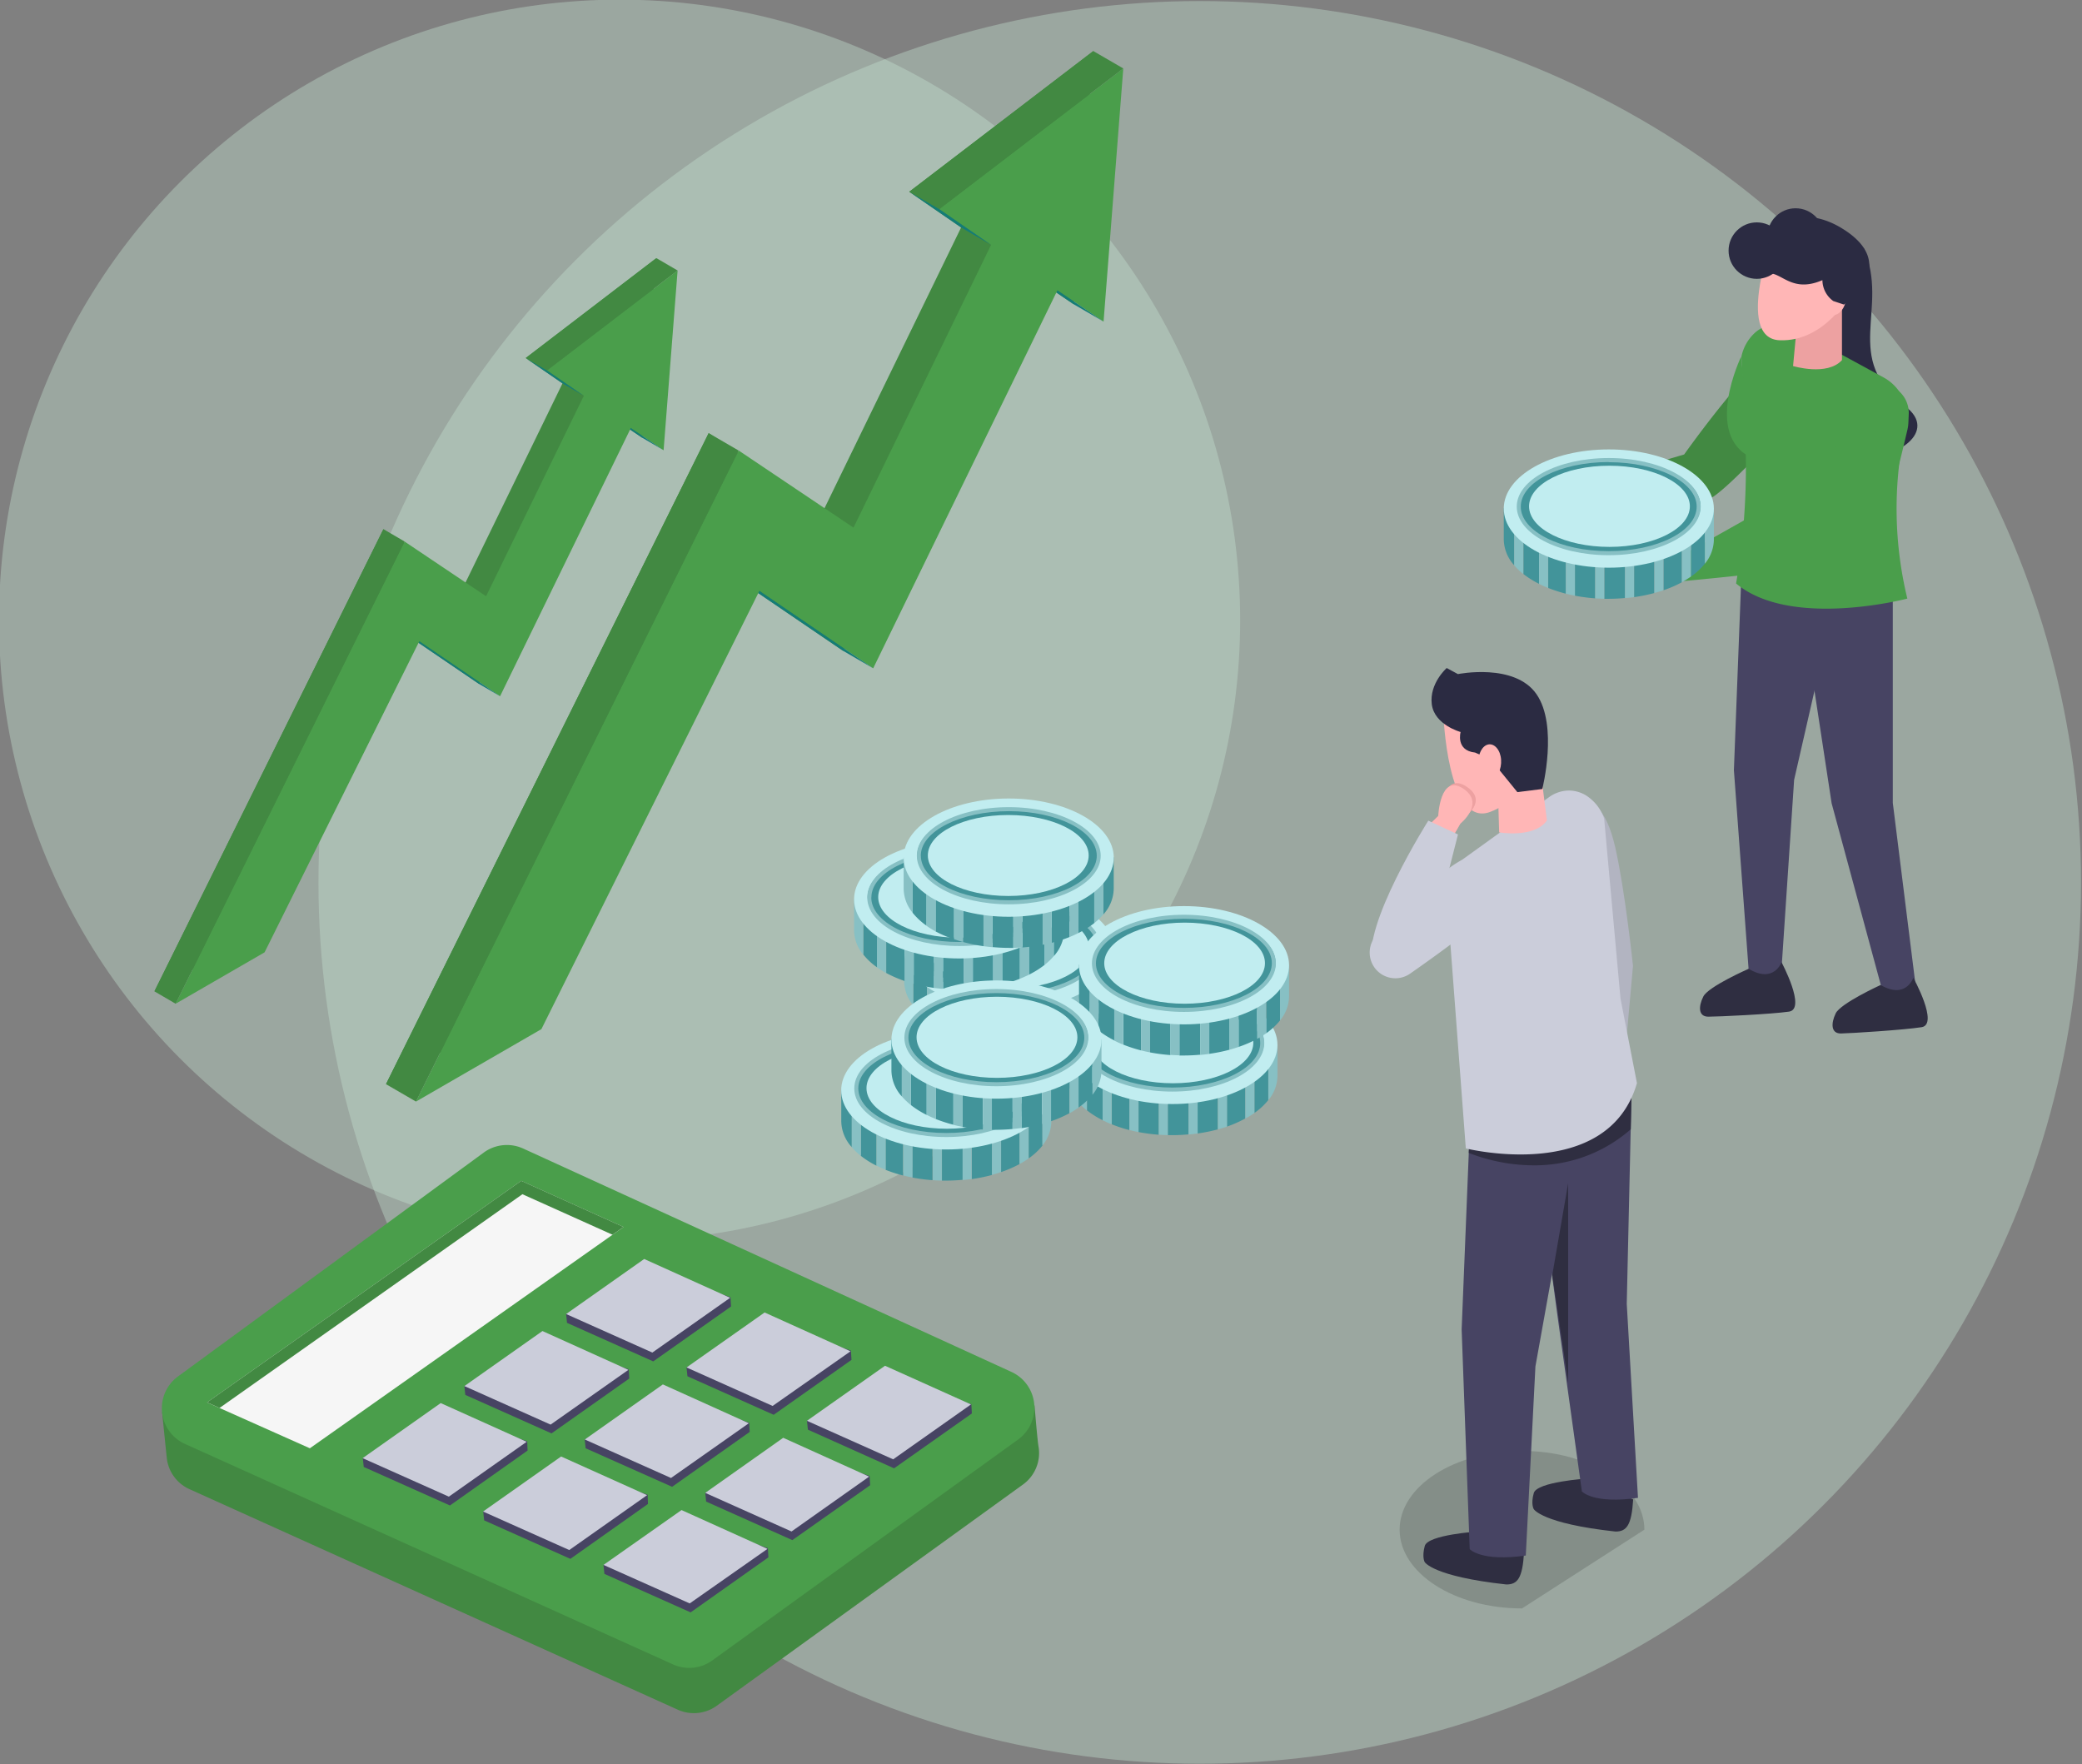 <svg id="_44ab1b28-df60-43dd-96f3-344df6392e15" data-name="44ab1b28-df60-43dd-96f3-344df6392e15" xmlns="http://www.w3.org/2000/svg" xmlns:xlink="http://www.w3.org/1999/xlink" viewBox="0 0 590.15 500"><rect x="0" y="0" width="590.15" height="500" fill="#808080" stroke="none"/><defs><linearGradient id="linear-gradient" x1="1463.78" y1="-1736.41" x2="1463.76" y2="-1736.42" gradientTransform="matrix(112.22, 0, 0, -112.22, -165999.25, -192761.5)" gradientUnits="userSpaceOnUse"><stop offset="0" stop-color="#c3e2cf"/><stop offset="1" stop-color="#fdfcfb"/></linearGradient><linearGradient id="linear-gradient-2" x1="1472.71" y1="-1721.09" x2="1472.7" y2="-1721.11" gradientTransform="matrix(159.36, 0, 0, -159.36, -236333.63, -272033.77)" xlink:href="#linear-gradient"/></defs><g id="_03-tussell-home-page-graphics-competitor-intelligence" data-name=" 03-tussell-home-page-graphics-competitor-intelligence"><g id="Layer_1" data-name="Layer 1"><circle id="Oval-3-Copy-2-2" cx="175.62" cy="175.81" r="175.91" opacity="0.4" fill="url(#linear-gradient)" style="isolation:isolate"/><circle id="Oval-3-Copy-2-3" cx="340.07" cy="250.1" r="249.8" opacity="0.4" fill="url(#linear-gradient-2)" style="isolation:isolate"/></g></g><g id="Group_608" data-name="Group 608"><g id="Group_607" data-name="Group 607"><g id="Group_61" data-name="Group 61"><g id="Group_2" data-name="Group 2"><path id="Path_1" data-name="Path 1" d="M511.32,176.15l7.86,51.52,14.94,55.19s2.21,3.93,9-2.46l-6.6-52.85v-63Z" fill="#474463"/><path id="Path_2" data-name="Path 2" d="M533.06,279.18s-11.35,5.18-12.73,8.05-1.34,5.74,1.51,5.69,17.84-1,22.83-1.78-2.33-14-2.33-14S540.26,283.35,533.06,279.18Z" fill="#2f2e41"/><path id="Path_3" data-name="Path 3" d="M493.48,166.22l-2,52.07,4.21,57s1.43,4.28,9.29-.72l3.57-53.54,15.83-69.22Z" fill="#474463"/><path id="Path_4" data-name="Path 4" d="M495.66,274.59s-11.42,5-12.85,7.86-1.42,5.71,1.43,5.71,17.85-.71,22.85-1.43-2.11-14-2.11-14S502.8,278.88,495.66,274.59Z" fill="#2f2e41"/><path id="Path_6" data-name="Path 6" d="M442.1,134.64s-2.87-2.68-5.47-2.07-.52,3.44-.52,3.44c-7.33,3.69-5.65,6-5.65,6,1.23,5.2,3.84,4.59,3.84,4.59,3.23.23,10.85-5.42,10.85-5.42Z" fill="#ffb6b6"/><path id="Path_7" data-name="Path 7" d="M442.82,139l34.56-10.19S492.81,107,501.86,100l6.88,11.19,2.35,3.82s-22.49,25.7-27.33,26.72c-4.57,1-34.47,6.61-37.83,7.22a.16.16,0,0,0-.09,0l-.12,0-.09,0Z" fill="#428942"/><path id="Path_8" data-name="Path 8" d="M509.44,90.45l18.83-20.21c7.48,17.64-6.5,31.05,11.87,45S494.77,148.08,509.44,90.45Z" fill="#2b2b42"/><path id="Path_9" data-name="Path 9" d="M540.64,118.36l-.82,4a108.17,108.17,0,0,0,.82,47.3h0s-33,8.71-48.54-4.28l.12-.73A196.22,196.22,0,0,0,494.66,123l-1.05-21.93a12.69,12.69,0,0,1,3.49-6.43A9.42,9.42,0,0,1,502.5,92a9.71,9.71,0,0,1,5.93,1.11L533.94,107a12.91,12.91,0,0,1,6.71,11.31Z" fill="#4a9e4b"/><path id="Path_11" data-name="Path 11" d="M509.51,90.31l-1.26,13.44s9.66,2.94,13.86-1.68V77.59Z" fill="#eda1a1"/><path id="Path_14" data-name="Path 14" d="M493.52,101.11s-10.71,22.13,2.86,28.55Z" fill="#4a9e4b"/><path id="Path_16" data-name="Path 16" d="M477,157.26l40.31-22.71s3.15-7.35,7.06-19.24a9.85,9.85,0,0,1,3.87-5.1h0a8.22,8.22,0,0,1,12.8,7.15l-.1,2.43a11.24,11.24,0,0,1-.25,1.9c-1.25,5.43-7.65,32.69-11,35.58-3.56,3-52.66,7.44-52.66,7.44Z" fill="#4a9e4b"/><path id="Path_10" data-name="Path 10" d="M502.93,65.54s-11.41,30.4,1.52,30.9,20.17-13.18,20.17-13.18L519.12,70Z" fill="#ffb6b6"/><path id="Path_13" data-name="Path 13" d="M518.2,83c-1.09,2-1,4.52.17,5.7s3,.56,4.11-1.4,1-4.51-.16-5.7S519.29,81.08,518.2,83Z" fill="#ffb6b6"/><path id="Path_12" data-name="Path 12" d="M523.58,65.68c14.64,10.2-.93,20.64-.93,20.64l-3-1a7.36,7.36,0,0,1-3.08-5.92c-10.15,4.41-12.45-4.73-17.39-1C496.06,65.47,508.93,55.47,523.58,65.68Z" fill="#2b2b42"/></g><g id="Group_6" data-name="Group 6"><path id="Path_18" data-name="Path 18" d="M45.94,400.18s1.11,11,1.32,12.91a11,11,0,0,0,6.48,9l138.35,62.48a11.1,11.1,0,0,0,11.1-1.12l86.71-62.64a11,11,0,0,0,4.45-10.95c-.3-1.7-1.11-11.55-1.11-11.55s-3.43,4.18-5.22,3.36l-138.4-63.31a11.12,11.12,0,0,0-11.2,1.14L51.75,402.94C50.1,404.15,45.94,400.18,45.94,400.18Z" fill="#428942"/><path id="Path_19" data-name="Path 19" d="M148.31,325.54a11.12,11.12,0,0,0-11.2,1.14L50.44,390.14a11.12,11.12,0,0,0,2,19.12l138.34,62.49a11.14,11.14,0,0,0,11.1-1.12L288.59,408a11.14,11.14,0,0,0-1.88-19.15Z" fill="#4a9e4b"/><path id="Path_20" data-name="Path 20" d="M87.83,410.49l-29.14-13,89.05-62.8,29,13.08Z" fill="#f6f6f6"/><path id="Path_21" data-name="Path 21" d="M62.23,399.06l-3.54-1.58,89.05-62.8,29,13.08-3.13,2.2-25.53-11.48Z" fill="#428942"/><g id="Group_4" data-name="Group 4"><path id="Path_22" data-name="Path 22" d="M156.33,406.27l-24.44-10.91-.26-2.5L154,379.75l24.2,8.35.16,2.62Z" fill="#474463"/><path id="Path_23" data-name="Path 23" d="M149.54,411.14l-22,15.56-24.44-10.92-.26-2.5,22.39-13.11,24.21,8.35Z" fill="#474463"/><path id="Path_24" data-name="Path 24" d="M185.16,385.86l-24.44-10.92-.25-2.5,22.39-13.1,24.2,8.34.16,2.62Z" fill="#474463"/><path id="Path_25" data-name="Path 25" d="M188.15,394.89l24.21,8.35.15,2.61-22,15.56L166,410.49l-.26-2.5Z" fill="#474463"/><path id="Path_26" data-name="Path 26" d="M183.67,426.27l-22,15.56-24.44-10.91-.26-2.5,22.39-13.11,24.21,8.34Z" fill="#474463"/><path id="Path_27" data-name="Path 27" d="M194.6,387.58,217,374.47l24.2,8.34.16,2.62L219.3,401l-24.44-10.92Z" fill="#474463"/><path id="Path_28" data-name="Path 28" d="M222.28,410l24.21,8.35.16,2.61-22.06,15.56-24.43-10.92-.26-2.5Z" fill="#474463"/><path id="Path_29" data-name="Path 29" d="M193.44,430.44l24.21,8.35.16,2.61L195.76,457l-24.44-10.91-.26-2.5Z" fill="#474463"/><path id="Path_30" data-name="Path 30" d="M275.33,398l.15,2.62-22.05,15.55L229,405.21l-.26-2.5,22.39-13.11Z" fill="#474463"/></g><g id="Group_5" data-name="Group 5"><path id="Path_31" data-name="Path 31" d="M156.07,403.78l-24.44-10.92,22.13-15.6,24.36,11Z" fill="#cbcdda"/><path id="Path_32" data-name="Path 32" d="M149.29,408.65,127.23,424.2l-24.44-10.91,22.13-15.61Z" fill="#cbcdda"/><path id="Path_33" data-name="Path 33" d="M184.91,383.36l-24.44-10.92,22.13-15.6,24.36,11Z" fill="#cbcdda"/><path id="Path_34" data-name="Path 34" d="M187.89,392.39l24.37,11L190.2,418.91,165.76,408Z" fill="#cbcdda"/><path id="Path_35" data-name="Path 35" d="M183.42,423.78l-22.06,15.55-24.44-10.91,22.13-15.6Z" fill="#cbcdda"/><path id="Path_36" data-name="Path 36" d="M194.6,387.58,216.73,372l24.36,11L219,398.49Z" fill="#cbcdda"/><path id="Path_37" data-name="Path 37" d="M222,407.52l24.36,11-22,15.55L199.9,423.13Z" fill="#cbcdda"/><path id="Path_38" data-name="Path 38" d="M193.18,428l24.37,11L195.5,454.46l-24.44-10.91Z" fill="#cbcdda"/><path id="Path_39" data-name="Path 39" d="M275.23,398.06l-22.06,15.56L228.73,402.7l22.13-15.6Z" fill="#cbcdda"/></g></g><g id="Group_12" data-name="Group 12"><g id="Group_10" data-name="Group 10"><path id="Path_53" data-name="Path 53" d="M477.8,141.59c-5.44-3.29-13.17-5.35-21.77-5.35s-16.34,2.06-21.78,5.35l-8,2.42v9a11.16,11.16,0,0,0,3,7.25V143.6h2.57v19.1a26.18,26.18,0,0,0,4.47,2.8V148.73h2.56v17.92a40.51,40.51,0,0,0,5,1.62V150.44h2.57v18.4a48.37,48.37,0,0,0,5.75.75V151.2h2.57v18.52c.43,0,.85,0,1.3,0,1.56,0,3.09-.09,4.59-.22V150.06h2.56v19.19a46.86,46.86,0,0,0,5.75-1.17V150.83h2.57V167.3a33.35,33.35,0,0,0,5.24-2.28V145.84h2.56v17.59a18.42,18.42,0,0,0,3.93-3.65v-18.2Z" fill="#42949a"/><path id="Path_54" data-name="Path 54" d="M429.21,143.6v16.64a18,18,0,0,0,2.56,2.45v-19.1Z" fill="#87c0c4"/><path id="Path_55" data-name="Path 55" d="M483.24,159.78A10.89,10.89,0,0,0,485.8,153v-8.85l-2.56-2.55Z" fill="#87c0c4"/><path id="Path_56" data-name="Path 56" d="M436.24,148.73v16.76c.82.41,1.67.8,2.57,1.16V148.73Z" fill="#87c0c4"/><path id="Path_57" data-name="Path 57" d="M476.74,145.84V165a26.13,26.13,0,0,0,2.57-1.59V145.84Z" fill="#87c0c4"/><path id="Path_58" data-name="Path 58" d="M443.85,150.44v17.84c.83.21,1.69.4,2.56.56v-18.4Z" fill="#87c0c4"/><path id="Path_59" data-name="Path 59" d="M452.17,151.2v18.4c.84.06,1.7.1,2.56.12V151.2Z" fill="#87c0c4"/><path id="Path_60" data-name="Path 60" d="M460.62,150.06v19.47c.87-.07,1.72-.17,2.56-.28V150.06Z" fill="#87c0c4"/><path id="Path_61" data-name="Path 61" d="M468.94,150.83v17.25c.88-.24,1.73-.5,2.56-.78V150.83Z" fill="#87c0c4"/></g><path id="Path_62" data-name="Path 62" d="M485.8,144.14c0,9.25-13.33,16.76-29.77,16.76s-29.78-7.5-29.78-16.76,13.34-16.76,29.78-16.76S485.8,134.88,485.8,144.14Z" fill="#c1edf0"/><path id="Path_63" data-name="Path 63" d="M482,143.48c0,7.29-11.52,13.2-25.73,13.2s-25.74-5.91-25.74-13.2,11.52-13.2,25.74-13.2S482,136.19,482,143.48Z" fill="#42949a"/><path id="Path_64" data-name="Path 64" d="M479,143.51c0,6.35-10.2,11.5-22.79,11.5s-22.79-5.15-22.79-11.5S443.58,132,456.17,132,479,137.16,479,143.51Z" fill="#c1edf0"/><path id="Path_65" data-name="Path 65" d="M477.07,143.2c0,5.75-9.23,10.4-20.62,10.4s-20.61-4.65-20.61-10.4,9.23-10.4,20.61-10.4S477.07,137.46,477.07,143.2Z" fill="#c1edf0"/><g id="Group_11" data-name="Group 11"><path id="Path_66" data-name="Path 66" d="M456,157.36c-14.37,0-26.07-6.17-26.07-13.77s11.7-13.77,26.07-13.77,26.07,6.18,26.07,13.77S470.37,157.36,456,157.36Zm0-26.4c-13.74,0-24.93,5.67-24.93,12.63s11.19,12.63,24.93,12.63,24.93-5.66,24.93-12.63S469.74,131,456,131Z" fill="#87c0c4"/></g></g><g id="Group_22" data-name="Group 22"><g id="Group_15" data-name="Group 15"><g id="Group_13" data-name="Group 13"><path id="Path_67" data-name="Path 67" d="M264.29,266.75c5.44-3.29,13.17-5.35,21.77-5.35s16.34,2.06,21.77,5.35l8,2.42v9a11.16,11.16,0,0,1-3,7.25V268.76h-2.57v19.1a26.1,26.1,0,0,1-4.46,2.8V273.89h-2.57v17.92a40.56,40.56,0,0,1-5,1.63V275.6h-2.57V294a48.39,48.39,0,0,1-5.75.76v-18.4h-2.56v18.52c-.44,0-.86,0-1.3,0-1.56,0-3.09-.08-4.59-.21V275.22H278.9v19.19a46.86,46.86,0,0,1-5.75-1.17V276h-2.56v16.47a34.27,34.27,0,0,1-5.24-2.27V271h-2.57v17.59a18.66,18.66,0,0,1-3.93-3.65v-18.2Z" fill="#42949a"/><path id="Path_68" data-name="Path 68" d="M312.88,268.76V285.4a17.53,17.53,0,0,1-2.57,2.45v-19.1Z" fill="#87c0c4"/><path id="Path_69" data-name="Path 69" d="M258.85,284.94a10.9,10.9,0,0,1-2.57-6.79V269.3l2.57-2.55Z" fill="#87c0c4"/><path id="Path_70" data-name="Path 70" d="M305.85,273.89v16.77c-.82.41-1.67.8-2.57,1.15V273.89Z" fill="#87c0c4"/><path id="Path_71" data-name="Path 71" d="M265.35,271v19.18a26.13,26.13,0,0,1-2.57-1.59V271Z" fill="#87c0c4"/><path id="Path_72" data-name="Path 72" d="M298.24,275.6v17.84c-.83.21-1.69.4-2.57.56V275.6Z" fill="#87c0c4"/><path id="Path_73" data-name="Path 73" d="M289.92,276.36v18.4c-.84.06-1.7.1-2.56.12V276.36Z" fill="#87c0c4"/><path id="Path_74" data-name="Path 74" d="M281.47,275.22v19.47c-.87-.07-1.72-.17-2.57-.29V275.22Z" fill="#87c0c4"/><path id="Path_75" data-name="Path 75" d="M273.16,276v17.26c-.89-.24-1.74-.5-2.57-.79V276Z" fill="#87c0c4"/></g><path id="Path_76" data-name="Path 76" d="M256.29,269.3c0,9.25,13.33,16.76,29.77,16.76s29.78-7.5,29.78-16.76-13.33-16.76-29.78-16.76S256.29,260,256.29,269.3Z" fill="#c1edf0"/><path id="Path_77" data-name="Path 77" d="M260.13,268.64c0,7.29,11.52,13.2,25.73,13.2s25.74-5.91,25.74-13.2-11.52-13.2-25.74-13.2S260.13,261.35,260.13,268.64Z" fill="#42949a"/><path id="Path_78" data-name="Path 78" d="M263.13,268.67c0,6.35,10.2,11.5,22.79,11.5s22.79-5.15,22.79-11.5-10.2-11.49-22.79-11.49S263.13,262.33,263.13,268.67Z" fill="#c1edf0"/><path id="Path_79" data-name="Path 79" d="M265,268.36c0,5.75,9.23,10.4,20.62,10.4s20.61-4.65,20.61-10.4S297,258,285.63,258,265,262.62,265,268.36Z" fill="#c1edf0"/><g id="Group_14" data-name="Group 14"><path id="Path_80" data-name="Path 80" d="M260,268.76c0-7.6,11.69-13.77,26.07-13.77s26.07,6.18,26.07,13.77-11.7,13.77-26.07,13.77S260,276.35,260,268.76Zm1.14,0c0,7,11.18,12.63,24.93,12.63S311,275.72,311,268.76s-11.19-12.63-24.93-12.63S261.17,261.79,261.17,268.76Z" fill="#87c0c4"/></g></g><g id="Group_18" data-name="Group 18"><g id="Group_16" data-name="Group 16"><path id="Path_81" data-name="Path 81" d="M250.1,252.35c5.44-3.29,13.16-5.35,21.77-5.35s16.33,2.06,21.77,5.35l8,2.42v9a11.09,11.09,0,0,1-2.95,7.24V254.36h-2.57v19.1a25.57,25.57,0,0,1-4.47,2.8V259.49h-2.56v17.92a40.56,40.56,0,0,1-5,1.63V261.2h-2.57v18.4a48.39,48.39,0,0,1-5.75.76V262h-2.57v18.52c-.43,0-.85,0-1.29,0-1.57,0-3.09-.08-4.59-.21V260.82h-2.57V280a46.86,46.86,0,0,1-5.75-1.17V261.58h-2.57v16.47a34.59,34.59,0,0,1-5.23-2.27V256.6h-2.57v17.59a18.66,18.66,0,0,1-3.93-3.65v-18.2Z" fill="#42949a"/><path id="Path_82" data-name="Path 82" d="M298.69,254.36V271a17.6,17.6,0,0,1-2.57,2.46v-19.1Z" fill="#87c0c4"/><path id="Path_83" data-name="Path 83" d="M244.66,270.54a10.9,10.9,0,0,1-2.57-6.78V254.9l2.57-2.55Z" fill="#87c0c4"/><path id="Path_84" data-name="Path 84" d="M291.66,259.49v16.77c-.82.41-1.68.8-2.57,1.15V259.49Z" fill="#87c0c4"/><path id="Path_85" data-name="Path 85" d="M251.16,256.6v19.18a25,25,0,0,1-2.57-1.59V256.6Z" fill="#87c0c4"/><path id="Path_86" data-name="Path 86" d="M284.05,261.2V279c-.84.21-1.69.4-2.57.56V261.2Z" fill="#87c0c4"/><path id="Path_87" data-name="Path 87" d="M275.73,262v18.4c-.84.07-1.7.11-2.57.12V262Z" fill="#87c0c4"/><path id="Path_88" data-name="Path 88" d="M267.28,260.82V280.3c-.87-.08-1.72-.18-2.57-.29V260.82Z" fill="#87c0c4"/><path id="Path_89" data-name="Path 89" d="M259,261.58v17.26c-.88-.24-1.74-.5-2.57-.79V261.58Z" fill="#87c0c4"/></g><path id="Path_90" data-name="Path 90" d="M242.09,254.9c0,9.25,13.33,16.76,29.78,16.76s29.77-7.5,29.77-16.76-13.33-16.76-29.77-16.76S242.09,245.65,242.09,254.9Z" fill="#c1edf0"/><path id="Path_91" data-name="Path 91" d="M245.93,254.24c0,7.29,11.53,13.2,25.74,13.2s25.74-5.91,25.74-13.2S285.88,241,271.67,241,245.93,247,245.93,254.24Z" fill="#42949a"/><path id="Path_92" data-name="Path 92" d="M248.93,254.27c0,6.35,10.21,11.5,22.8,11.5s22.79-5.15,22.79-11.5-10.21-11.49-22.79-11.49S248.93,247.93,248.93,254.27Z" fill="#c1edf0"/><path id="Path_93" data-name="Path 93" d="M250.83,254c0,5.75,9.23,10.4,20.61,10.4s20.62-4.65,20.62-10.4-9.23-10.4-20.61-10.4S250.83,248.23,250.83,254Z" fill="#c1edf0"/><g id="Group_17" data-name="Group 17"><path id="Path_94" data-name="Path 94" d="M245.83,254.36c0-7.6,11.7-13.77,26.07-13.77S298,246.76,298,254.36s-11.7,13.77-26.08,13.77S245.83,262,245.83,254.36Zm1.14,0c0,7,11.19,12.63,24.93,12.63s24.93-5.67,24.93-12.63-11.18-12.63-24.93-12.63S247,247.39,247,254.36Z" fill="#87c0c4"/></g></g><g id="Group_21" data-name="Group 21"><g id="Group_19" data-name="Group 19"><path id="Path_95" data-name="Path 95" d="M264.15,240.53c5.43-3.28,13.16-5.35,21.77-5.35s16.33,2.07,21.77,5.35l8,2.42v9a11.12,11.12,0,0,1-2.95,7.24V242.54h-2.57v19.1a26.18,26.18,0,0,1-4.47,2.8V247.68h-2.57V265.6a40.36,40.36,0,0,1-5,1.62V249.39h-2.57v18.4a50.52,50.52,0,0,1-5.75.75V250.15h-2.57v18.51c-.43,0-.86,0-1.3,0-1.56,0-3.09-.09-4.59-.22V249h-2.56v19.18A47,47,0,0,1,273,267V249.76h-2.56v16.47A34.27,34.27,0,0,1,265.2,264V244.78h-2.57v17.59a19.13,19.13,0,0,1-3.93-3.64v-18.2Z" fill="#42949a"/><path id="Path_96" data-name="Path 96" d="M312.74,242.54v16.64a18.67,18.67,0,0,1-2.57,2.46v-19.1Z" fill="#87c0c4"/><path id="Path_97" data-name="Path 97" d="M258.71,258.73a11,11,0,0,1-2.57-6.79v-8.86l2.57-2.55Z" fill="#87c0c4"/><path id="Path_98" data-name="Path 98" d="M305.7,247.68v16.76c-.82.41-1.67.8-2.56,1.16V247.68Z" fill="#87c0c4"/><path id="Path_99" data-name="Path 99" d="M265.21,244.78V264a25,25,0,0,1-2.57-1.59V244.78Z" fill="#87c0c4"/><path id="Path_100" data-name="Path 100" d="M298.1,249.39v17.83c-.84.21-1.69.4-2.57.57v-18.4Z" fill="#87c0c4"/><path id="Path_101" data-name="Path 101" d="M289.78,250.15v18.39c-.85.06-1.7.1-2.57.12V250.15Z" fill="#87c0c4"/><path id="Path_102" data-name="Path 102" d="M281.33,249v19.47c-.87-.08-1.72-.17-2.57-.29V249Z" fill="#87c0c4"/><path id="Path_103" data-name="Path 103" d="M273,249.76V267c-.88-.24-1.74-.5-2.57-.79V249.76Z" fill="#87c0c4"/></g><path id="Path_104" data-name="Path 104" d="M256.15,243.08c0,9.26,13.33,16.76,29.77,16.76s29.78-7.5,29.78-16.76-13.33-16.76-29.78-16.76S256.15,233.83,256.15,243.08Z" fill="#c1edf0"/><path id="Path_105" data-name="Path 105" d="M260,242.43c0,7.29,11.53,13.2,25.74,13.2s25.73-5.91,25.73-13.2-11.52-13.2-25.73-13.2S260,235.14,260,242.43Z" fill="#42949a"/><path id="Path_106" data-name="Path 106" d="M263,242.46c0,6.35,10.21,11.49,22.8,11.49s22.79-5.14,22.79-11.49S298.37,231,285.78,231,263,236.11,263,242.46Z" fill="#c1edf0"/><path id="Path_107" data-name="Path 107" d="M264.88,242.15c0,5.74,9.23,10.4,20.61,10.4s20.62-4.65,20.62-10.4-9.23-10.4-20.62-10.4S264.88,236.41,264.88,242.15Z" fill="#c1edf0"/><g id="Group_20" data-name="Group 20"><path id="Path_108" data-name="Path 108" d="M259.88,242.54c0-7.59,11.7-13.77,26.07-13.77S312,235,312,242.54s-11.7,13.77-26.07,13.77S259.88,250.13,259.88,242.54Zm1.14,0c0,7,11.19,12.63,24.93,12.63s24.93-5.67,24.93-12.63S299.7,229.91,286,229.91,261,235.58,261,242.54Z" fill="#87c0c4"/></g></g></g><g id="Group_29-4" data-name="Group 29-4"><g id="Group_25-4" data-name="Group 25-4"><g id="Group_23-4" data-name="Group 23-4"><path id="Path_109-4" data-name="Path 109-4" d="M354.09,293.61c-5.44-3.28-13.17-5.35-21.77-5.35s-16.33,2.07-21.77,5.35l-8,2.42v9a11.13,11.13,0,0,0,3,7.24V295.62h2.57v19.1a25.57,25.57,0,0,0,4.47,2.8V300.75h2.56v17.92a39,39,0,0,0,5,1.63V302.46h2.57v18.4a48.39,48.39,0,0,0,5.75.76V303.23H331v18.51c.43,0,.85,0,1.3,0,1.56,0,3.09-.09,4.59-.22V302.09h2.56v19.17a45,45,0,0,0,5.75-1.16V302.85h2.57v16.47A33.35,33.35,0,0,0,353,317V297.86h2.56v17.59a18.63,18.63,0,0,0,3.93-3.64v-18.2Z" fill="#42949a"/><path id="Path_110-4" data-name="Path 110-4" d="M305.5,295.62v16.64a17.09,17.09,0,0,0,2.57,2.46v-19.1Z" fill="#87c0c4"/><path id="Path_111-4" data-name="Path 111-4" d="M359.53,311.81A11,11,0,0,0,362.1,305v-8.86l-2.57-2.55Z" fill="#87c0c4"/><path id="Path_112-4" data-name="Path 112-4" d="M312.54,300.75v16.77c.81.41,1.67.8,2.56,1.15V300.75Z" fill="#87c0c4"/><path id="Path_113-4" data-name="Path 113-4" d="M353,297.86v19.19a27,27,0,0,0,2.57-1.6V297.86Z" fill="#87c0c4"/><path id="Path_114-4" data-name="Path 114-4" d="M320.14,302.46V320.3c.84.21,1.69.4,2.57.56v-18.4Z" fill="#87c0c4"/><path id="Path_115-4" data-name="Path 115-4" d="M328.46,303.23v18.39c.84.06,1.7.1,2.56.12V303.23Z" fill="#87c0c4"/><path id="Path_116-4" data-name="Path 116-4" d="M336.91,302.09v19.47c.87-.08,1.72-.17,2.57-.29V302.09Z" fill="#87c0c4"/><path id="Path_117-4" data-name="Path 117-4" d="M345.23,302.85V320.1c.88-.24,1.74-.5,2.57-.78V302.85Z" fill="#87c0c4"/></g><path id="Path_118-4" data-name="Path 118-4" d="M362.1,296.16c0,9.26-13.34,16.76-29.78,16.76s-29.77-7.5-29.77-16.76,13.33-16.75,29.77-16.75S362.1,286.91,362.1,296.16Z" fill="#c1edf0"/><path id="Path_119-4" data-name="Path 119-4" d="M358.26,295.51c0,7.29-11.53,13.2-25.74,13.2s-25.74-5.91-25.74-13.2,11.53-13.2,25.74-13.2S358.26,288.22,358.26,295.51Z" fill="#42949a"/><path id="Path_120-4" data-name="Path 120-4" d="M355.26,295.54c0,6.35-10.2,11.49-22.8,11.49s-22.79-5.14-22.79-11.49,10.2-11.5,22.79-11.5S355.26,289.19,355.26,295.54Z" fill="#c1edf0"/><path id="Path_121-4" data-name="Path 121-4" d="M353.36,295.23c0,5.74-9.23,10.4-20.62,10.4s-20.61-4.66-20.61-10.4,9.23-10.4,20.61-10.4S353.36,289.49,353.36,295.23Z" fill="#c1edf0"/><g id="Group_24-4" data-name="Group 24-4"><path id="Path_122-4" data-name="Path 122-4" d="M332.29,309.39c-14.38,0-26.08-6.18-26.08-13.77s11.7-13.77,26.08-13.77,26.07,6.18,26.07,13.77S346.66,309.39,332.29,309.39Zm0-26.4c-13.75,0-24.94,5.67-24.94,12.63s11.19,12.63,24.94,12.63,24.93-5.67,24.93-12.63S346,283,332.29,283Z" fill="#87c0c4"/></g></g><g id="Group_28-5" data-name="Group 28-5"><g id="Group_26-5" data-name="Group 26-5"><path id="Path_123-5" data-name="Path 123-5" d="M357.39,271c-5.44-3.28-13.17-5.35-21.77-5.35s-16.34,2.07-21.77,5.35l-8,2.42v9a11.13,11.13,0,0,0,3,7.24V273h2.56v19.1a26.58,26.58,0,0,0,4.47,2.8V278.18h2.57V296.1a40,40,0,0,0,5,1.62V279.89H326v18.4a51,51,0,0,0,5.76.75V280.65h2.56v18.51c.43,0,.86,0,1.3,0,1.56,0,3.09-.09,4.59-.22V279.51h2.56v19.18a47,47,0,0,0,5.76-1.17V280.26h2.56v16.47a34.27,34.27,0,0,0,5.24-2.27V275.28h2.57v17.59a19.13,19.13,0,0,0,3.93-3.64V271Z" fill="#42949a"/><path id="Path_124-5" data-name="Path 124-5" d="M308.8,273v16.64a18,18,0,0,0,2.56,2.46V273Z" fill="#87c0c4"/><path id="Path_125-5" data-name="Path 125-5" d="M362.83,289.23a10.92,10.92,0,0,0,2.56-6.79v-8.86L362.83,271Z" fill="#87c0c4"/><path id="Path_126-5" data-name="Path 126-5" d="M315.83,278.18v16.76c.82.41,1.67.8,2.57,1.16V278.18Z" fill="#87c0c4"/><path id="Path_127-5" data-name="Path 127-5" d="M356.33,275.28v19.18a26.13,26.13,0,0,0,2.57-1.59V275.28Z" fill="#87c0c4"/><path id="Path_128-5" data-name="Path 128-5" d="M323.44,279.89v17.83c.83.21,1.69.4,2.56.57v-18.4Z" fill="#87c0c4"/><path id="Path_129-5" data-name="Path 129-5" d="M331.76,280.65V299c.84.06,1.7.1,2.56.12V280.65Z" fill="#87c0c4"/><path id="Path_130-5" data-name="Path 130-5" d="M340.21,279.51V299c.86-.08,1.72-.17,2.56-.29V279.51Z" fill="#87c0c4"/><path id="Path_131-5" data-name="Path 131-5" d="M348.53,280.26v17.26c.88-.24,1.73-.5,2.56-.79V280.26Z" fill="#87c0c4"/></g><path id="Path_132-5" data-name="Path 132-5" d="M365.39,273.58c0,9.26-13.33,16.76-29.77,16.76s-29.78-7.5-29.78-16.76,13.33-16.76,29.78-16.76S365.39,264.33,365.39,273.58Z" fill="#c1edf0"/><path id="Path_133-5" data-name="Path 133-5" d="M361.56,272.93c0,7.29-11.53,13.2-25.74,13.2s-25.74-5.91-25.74-13.2,11.53-13.2,25.74-13.2S361.56,265.64,361.56,272.93Z" fill="#42949a"/><path id="Path_134-5" data-name="Path 134-5" d="M358.56,273c0,6.35-10.2,11.49-22.8,11.49S313,279.31,313,273s10.2-11.5,22.79-11.5S358.56,266.61,358.56,273Z" fill="#c1edf0"/><path id="Path_135-5" data-name="Path 135-5" d="M356.66,272.65c0,5.74-9.23,10.39-20.62,10.39s-20.61-4.65-20.61-10.39,9.23-10.4,20.61-10.4S356.66,266.91,356.66,272.65Z" fill="#c1edf0"/><g id="Group_27-5" data-name="Group 27-5"><path id="Path_136-5" data-name="Path 136-5" d="M335.58,286.81c-14.37,0-26.07-6.18-26.07-13.77s11.7-13.77,26.07-13.77,26.07,6.18,26.07,13.77S350,286.81,335.58,286.81Zm0-26.4c-13.74,0-24.93,5.67-24.93,12.63s11.19,12.63,24.93,12.63S360.51,280,360.51,273,349.33,260.41,335.58,260.41Z" fill="#87c0c4"/></g></g></g><g id="Group_36" data-name="Group 36"><g id="Group_32" data-name="Group 32"><g id="Group_30" data-name="Group 30"><path id="Path_137" data-name="Path 137" d="M290,306.49c-5.44-3.28-13.17-5.35-21.77-5.35s-16.33,2.07-21.77,5.35l-8,2.42v9a11.18,11.18,0,0,0,3,7.25V308.5H244v19.1a25.49,25.49,0,0,0,4.46,2.8V313.64H251v17.92a40.51,40.51,0,0,0,5,1.62V315.35h2.57v18.4a50.52,50.52,0,0,0,5.75.75V316.11H267v18.51c.43,0,.85,0,1.29,0,1.57,0,3.09-.09,4.59-.22V315h2.57v19.19a46.86,46.86,0,0,0,5.75-1.17V315.73h2.57V332.2a34.59,34.59,0,0,0,5.23-2.27V310.74h2.57v17.59a18.61,18.61,0,0,0,3.93-3.64v-18.2Z" fill="#42949a"/><path id="Path_138" data-name="Path 138" d="M241.44,308.5v16.64A17.09,17.09,0,0,0,244,327.6V308.5Z" fill="#87c0c4"/><path id="Path_139" data-name="Path 139" d="M295.47,324.69A11,11,0,0,0,298,317.9v-8.85l-2.57-2.56Z" fill="#87c0c4"/><path id="Path_140" data-name="Path 140" d="M248.47,313.64V330.4c.82.41,1.68.8,2.57,1.16V313.64Z" fill="#87c0c4"/><path id="Path_141" data-name="Path 141" d="M289,310.74v19.19a26.22,26.22,0,0,0,2.57-1.6V310.74Z" fill="#87c0c4"/><path id="Path_142" data-name="Path 142" d="M256.08,315.35v17.83c.84.21,1.69.4,2.57.57v-18.4Z" fill="#87c0c4"/><path id="Path_143" data-name="Path 143" d="M264.4,316.11V334.5c.84.07,1.7.1,2.56.12V316.11Z" fill="#87c0c4"/><path id="Path_144" data-name="Path 144" d="M272.85,315v19.48c.86-.08,1.72-.18,2.56-.29V315Z" fill="#87c0c4"/><path id="Path_145" data-name="Path 145" d="M281.17,315.73V333c.88-.24,1.74-.51,2.57-.79V315.73Z" fill="#87c0c4"/></g><path id="Path_146" data-name="Path 146" d="M298,309.05c0,9.25-13.34,16.75-29.78,16.75s-29.78-7.5-29.78-16.75,13.33-16.76,29.78-16.76S298,299.79,298,309.05Z" fill="#c1edf0"/><path id="Path_147" data-name="Path 147" d="M294.19,308.39c0,7.29-11.52,13.2-25.73,13.2s-25.74-5.91-25.74-13.2,11.53-13.2,25.74-13.2S294.19,301.1,294.19,308.39Z" fill="#42949a"/><path id="Path_148" data-name="Path 148" d="M291.2,308.42c0,6.35-10.21,11.5-22.8,11.5s-22.79-5.15-22.79-11.5,10.2-11.5,22.79-11.5S291.2,302.07,291.2,308.42Z" fill="#c1edf0"/><path id="Path_149" data-name="Path 149" d="M289.3,308.11c0,5.74-9.23,10.4-20.62,10.4s-20.61-4.65-20.61-10.4,9.23-10.4,20.61-10.4S289.3,302.36,289.3,308.11Z" fill="#c1edf0"/><g id="Group_31" data-name="Group 31"><path id="Path_150" data-name="Path 150" d="M268.22,322.27c-14.37,0-26.07-6.17-26.07-13.77s11.7-13.77,26.07-13.77,26.08,6.18,26.08,13.77S282.6,322.27,268.22,322.27Zm0-26.4c-13.74,0-24.93,5.67-24.93,12.63s11.19,12.63,24.93,12.63,24.93-5.66,24.93-12.63S282,295.87,268.22,295.87Z" fill="#87c0c4"/></g></g><g id="Group_35" data-name="Group 35"><g id="Group_33" data-name="Group 33"><path id="Path_151" data-name="Path 151" d="M304.22,292.09c-5.44-3.28-13.16-5.35-21.77-5.35s-16.33,2.07-21.77,5.35l-8,2.42v9a11.12,11.12,0,0,0,2.95,7.25V294.11h2.57v19.1a26.18,26.18,0,0,0,4.47,2.8V299.24h2.56v17.92a41.05,41.05,0,0,0,5,1.62V301h2.57v18.4a50.52,50.52,0,0,0,5.75.75V301.71h2.57v18.51c.43,0,.85,0,1.29,0,1.57,0,3.09-.09,4.59-.22V300.56h2.57v19.19a46.86,46.86,0,0,0,5.75-1.17V301.33h2.57V317.8a34.59,34.59,0,0,0,5.23-2.27V296.35h2.57v17.58a18.61,18.61,0,0,0,3.93-3.64v-18.2Z" fill="#42949a"/><path id="Path_152" data-name="Path 152" d="M255.63,294.11v16.64a18.59,18.59,0,0,0,2.57,2.45V294.1Z" fill="#87c0c4"/><path id="Path_153" data-name="Path 153" d="M309.66,310.29a10.89,10.89,0,0,0,2.56-6.79v-8.85l-2.56-2.56Z" fill="#87c0c4"/><path id="Path_154" data-name="Path 154" d="M262.67,299.24V316c.82.41,1.67.8,2.56,1.16V299.24Z" fill="#87c0c4"/><path id="Path_155" data-name="Path 155" d="M303.16,296.35v19.18a25.09,25.09,0,0,0,2.57-1.6V296.35Z" fill="#87c0c4"/><path id="Path_156" data-name="Path 156" d="M270.27,301v17.83c.84.21,1.69.4,2.57.57V301Z" fill="#87c0c4"/><path id="Path_157" data-name="Path 157" d="M278.59,301.71V320.1c.85.07,1.7.1,2.57.12V301.71Z" fill="#87c0c4"/><path id="Path_158" data-name="Path 158" d="M287.05,300.56V320c.86-.08,1.72-.18,2.56-.29V300.56Z" fill="#87c0c4"/><path id="Path_159" data-name="Path 159" d="M295.36,301.33v17.26c.88-.24,1.74-.5,2.57-.79V301.33Z" fill="#87c0c4"/></g><path id="Path_160" data-name="Path 160" d="M312.23,294.65c0,9.25-13.33,16.75-29.78,16.75s-29.77-7.5-29.77-16.75,13.33-16.76,29.77-16.76S312.23,285.39,312.23,294.65Z" fill="#c1edf0"/><path id="Path_161" data-name="Path 161" d="M308.39,294c0,7.29-11.53,13.2-25.74,13.2s-25.73-5.91-25.73-13.2,11.52-13.2,25.73-13.2S308.39,286.7,308.39,294Z" fill="#42949a"/><path id="Path_162" data-name="Path 162" d="M305.39,294c0,6.35-10.2,11.5-22.8,11.5S259.8,300.37,259.8,294s10.21-11.49,22.79-11.49S305.39,287.67,305.39,294Z" fill="#c1edf0"/><path id="Path_163" data-name="Path 163" d="M303.49,293.71c0,5.74-9.23,10.4-20.61,10.4s-20.62-4.65-20.62-10.4,9.23-10.39,20.62-10.39S303.49,288,303.49,293.71Z" fill="#c1edf0"/><g id="Group_34" data-name="Group 34"><path id="Path_164" data-name="Path 164" d="M282.42,307.87c-14.38,0-26.07-6.17-26.07-13.77s11.7-13.77,26.07-13.77,26.07,6.18,26.07,13.77S296.79,307.87,282.42,307.87Zm0-26.4c-13.75,0-24.93,5.67-24.93,12.63s11.18,12.63,24.93,12.63,24.93-5.66,24.93-12.63S296.16,281.47,282.42,281.47Z" fill="#87c0c4"/></g></g></g></g><g id="Group_62" data-name="Group 62" opacity="0.15"><path id="Ellipse_3" data-name="Ellipse 3" d="M431.42,455.88c-19.16,0-34.69-10-34.69-22.32s15.53-22.32,34.69-22.32,34.69,10,34.69,22.32"/></g><g id="Group_63" data-name="Group 63"><path id="Path_263" data-name="Path 263" d="M434.76,423.17c.9-3.18,15-4.09,15-4.09L462.93,425c-.46,7.27-1.82,9.09-5,9.09-20.9-2.27-23.18-6.36-23.18-6.36S433.86,426.35,434.76,423.17Z" fill="#2f2e41"/><path id="Path_264" data-name="Path 264" d="M433.4,313.22l2.31,17.08,4.19,30.95h0l1.67,12.4,6.82,49.07s3.18,3.64,15.9,1.82l-3.18-55,1.12-49.48.36-16v-.39l-1,.32-12.16,4Z" fill="#474463"/><path id="Path_265" data-name="Path 265" d="M403.86,438.16c.91-3.18,15-4.08,15-4.08L432,440c-.45,7.27-1.81,9.09-5,9.09-20.9-2.27-23.17-6.36-23.17-6.36S403,441.35,403.86,438.16Z" fill="#2f2e41"/><path id="Path_266" data-name="Path 266" d="M414.31,376.82l2.28,62.25s3.18,3.64,15.9,1.82l2.73-53.61,4.67-26h0l5.8-32.35L449.45,308l.54-3-33.41,15.53-.25,6.28Z" fill="#474463"/><path id="Path_267" data-name="Path 267" d="M416.33,326.77a51,51,0,0,0,19.38,3.52,42.14,42.14,0,0,0,10-1.39,41.15,41.15,0,0,0,16.53-8.82l.36-16-1-.08-12.16,4,.54-3-33.41,15.52Z" fill="#2f2e41"/><path id="Path_268" data-name="Path 268" d="M440,361.37l4.5-26v56.55Z" fill="#2f2e41"/><path id="Path_271" data-name="Path 271" d="M446.34,227.42c4.5-1,8.79.79,11.54,12.89s5,33.46,5,33.46l-3.55,39.38-9.31-.09-.93-39.34-8.09-30S437.34,229.46,446.34,227.42Z" fill="#b2b4c1"/><path id="Path_272" data-name="Path 272" d="M410.17,255l5.32,70.5S455.7,335.54,464,307l-4.67-24-4.63-51a12.52,12.52,0,0,0-4.26-5.94,9.41,9.41,0,0,0-5.67-2A9.76,9.76,0,0,0,439,226l-23.6,17a12.87,12.87,0,0,0-5.27,12Z" fill="#cbcdda"/><path id="Path_273" data-name="Path 273" d="M426.14,244.39c3,3.51,3.4,8.15-6,16.22-5.67,4.86-14.39,11.13-20.44,15.35a7.29,7.29,0,0,1-10.15-1.8,8.06,8.06,0,0,1-.48-.8h0a7.28,7.28,0,0,1,1.5-8.71l18.67-17.36S420.13,237.38,426.14,244.39Z" fill="#cbcdda"/><path id="Path_274" data-name="Path 274" d="M409.12,202.15s1.06,32.44,13.2,28,13.61-19.88,13.61-19.88l-10.14-10.17Z" fill="#ffb6b6"/><path id="Path_275" data-name="Path 275" d="M424.54,222.44l.4,13.48s9.94,1.73,13.54-3.37L437,220.89Z" fill="#ffb6b6"/><path id="Path_276" data-name="Path 276" d="M418.12,213.3c-5.57-.58-4.11-5.83-4.11-5.83s-7.44-2-8.17-7.88,4.23-10.25,4.23-10.25l3.18,1.72s16.09-3.26,22.28,5.7,1.64,26.87,1.64,26.87l-7.07.88-7.5-9.22Z" fill="#2b2b42"/><path id="Path_277" data-name="Path 277" d="M419.06,216.54c.22,2.71,1.84,4.65,3.61,4.31s3-2.82,2.82-5.53-1.84-4.65-3.61-4.32S418.84,213.82,419.06,216.54Z" fill="#ffb6b6"/><path id="Path_2257" data-name="Path 2257" d="M408.67,229.56s.49-10.8,6.95-6.65-.73,8.86-.73,8.86L412.44,236l-4.38-2Z" fill="#eda1a1"/><path id="Path_269" data-name="Path 269" d="M407.67,231.26s.5-12,7-7.8-.74,10-.74,10l-2.45,4.26-7.31-3.05Z" fill="#ffb6b6"/><path id="Path_270" data-name="Path 270" d="M389.09,273.2c-3.29-10.5,15.77-40.6,15.77-40.6l8.41,3.91-6,23.53Z" fill="#cbcdda"/></g><circle id="Ellipse_37" data-name="Ellipse 37" cx="497.97" cy="71.03" r="8" fill="#2b2b42"/><circle id="Ellipse_38" data-name="Ellipse 38" cx="508.97" cy="67.03" r="8" fill="#2b2b42"/></g><g id="Group_72" data-name="Group 72"><g id="Group_70" data-name="Group 70"><path id="Path_338" data-name="Path 338" d="M309.9,14.47,257.73,54.35l14.7,10.12-39,80.15-32.55-21.86L109.4,307.29,145,286.76l61.79-124.21L239,184.49,291.23,77.35l13.08,8.87Z" fill="#428942"/></g><g id="Group_71" data-name="Group 71"><path id="Path_339" data-name="Path 339" d="M318.4,19.4,266.23,59.28l14.7,10.12-39,80.15-32.55-21.86L117.91,312.22l35.55-20.53,61.79-124.21,32.26,21.94L299.73,82.28l13.08,8.87Z" fill="#4a9e4b"/></g><path id="Path_340" data-name="Path 340" d="M117.91,312.22l-8.5-4.93,91.46-184.53,8.5,4.94Z" fill="#428942"/><path id="Path_341" data-name="Path 341" d="M247.51,189.42l-8.5-4.94-24.08-16.37.32-.63Z" fill="#147c77"/><path id="Path_342" data-name="Path 342" d="M318.4,19.4l-8.5-4.93L257.73,54.35l8.5,4.93Z" fill="#428942"/><path id="Path_343" data-name="Path 343" d="M257.73,54.35l8.5,4.93,14.7,10.13-8.5-4.94Z" fill="#147c77"/><path id="Path_344" data-name="Path 344" d="M304.31,86.22l8.5,4.93-13.08-8.86-.3.62Z" fill="#147c77"/></g><g id="Group_72-2" data-name="Group 72-2"><g id="Group_70-2" data-name="Group 70-2"><path id="Path_338-2" data-name="Path 338-2" d="M186,73.17l-37,28.3,10.44,7.19-27.7,56.88L108.65,150,43.74,281,69,266.42l43.86-88.16,22.9,15.57,37.06-76,9.28,6.29Z" fill="#428942"/></g><g id="Group_71-2" data-name="Group 71-2"><path id="Path_339-2" data-name="Path 339-2" d="M192.07,76.67l-37,28.3,10.43,7.19L137.78,169l-23.1-15.51-64.9,131L75,269.92l43.85-88.16,22.9,15.57,37.06-76,9.29,6.29Z" fill="#4a9e4b"/></g><path id="Path_340-2" data-name="Path 340-2" d="M49.78,284.49l-6-3.5,64.92-131,6,3.5Z" fill="#428942"/><path id="Path_341-2" data-name="Path 341-2" d="M141.76,197.34l-6-3.5-17.09-11.62.22-.45Z" fill="#147c77"/><path id="Path_342-2" data-name="Path 342-2" d="M192.07,76.67l-6-3.5-37,28.3,6,3.5Z" fill="#428942"/><path id="Path_343-2" data-name="Path 343-2" d="M149,101.48l6,3.5,10.44,7.18-6-3.5Z" fill="#147c77"/><path id="Path_344-2" data-name="Path 344-2" d="M182.07,124.09l6,3.5-9.29-6.29-.22.44Z" fill="#147c77"/></g></g></svg>